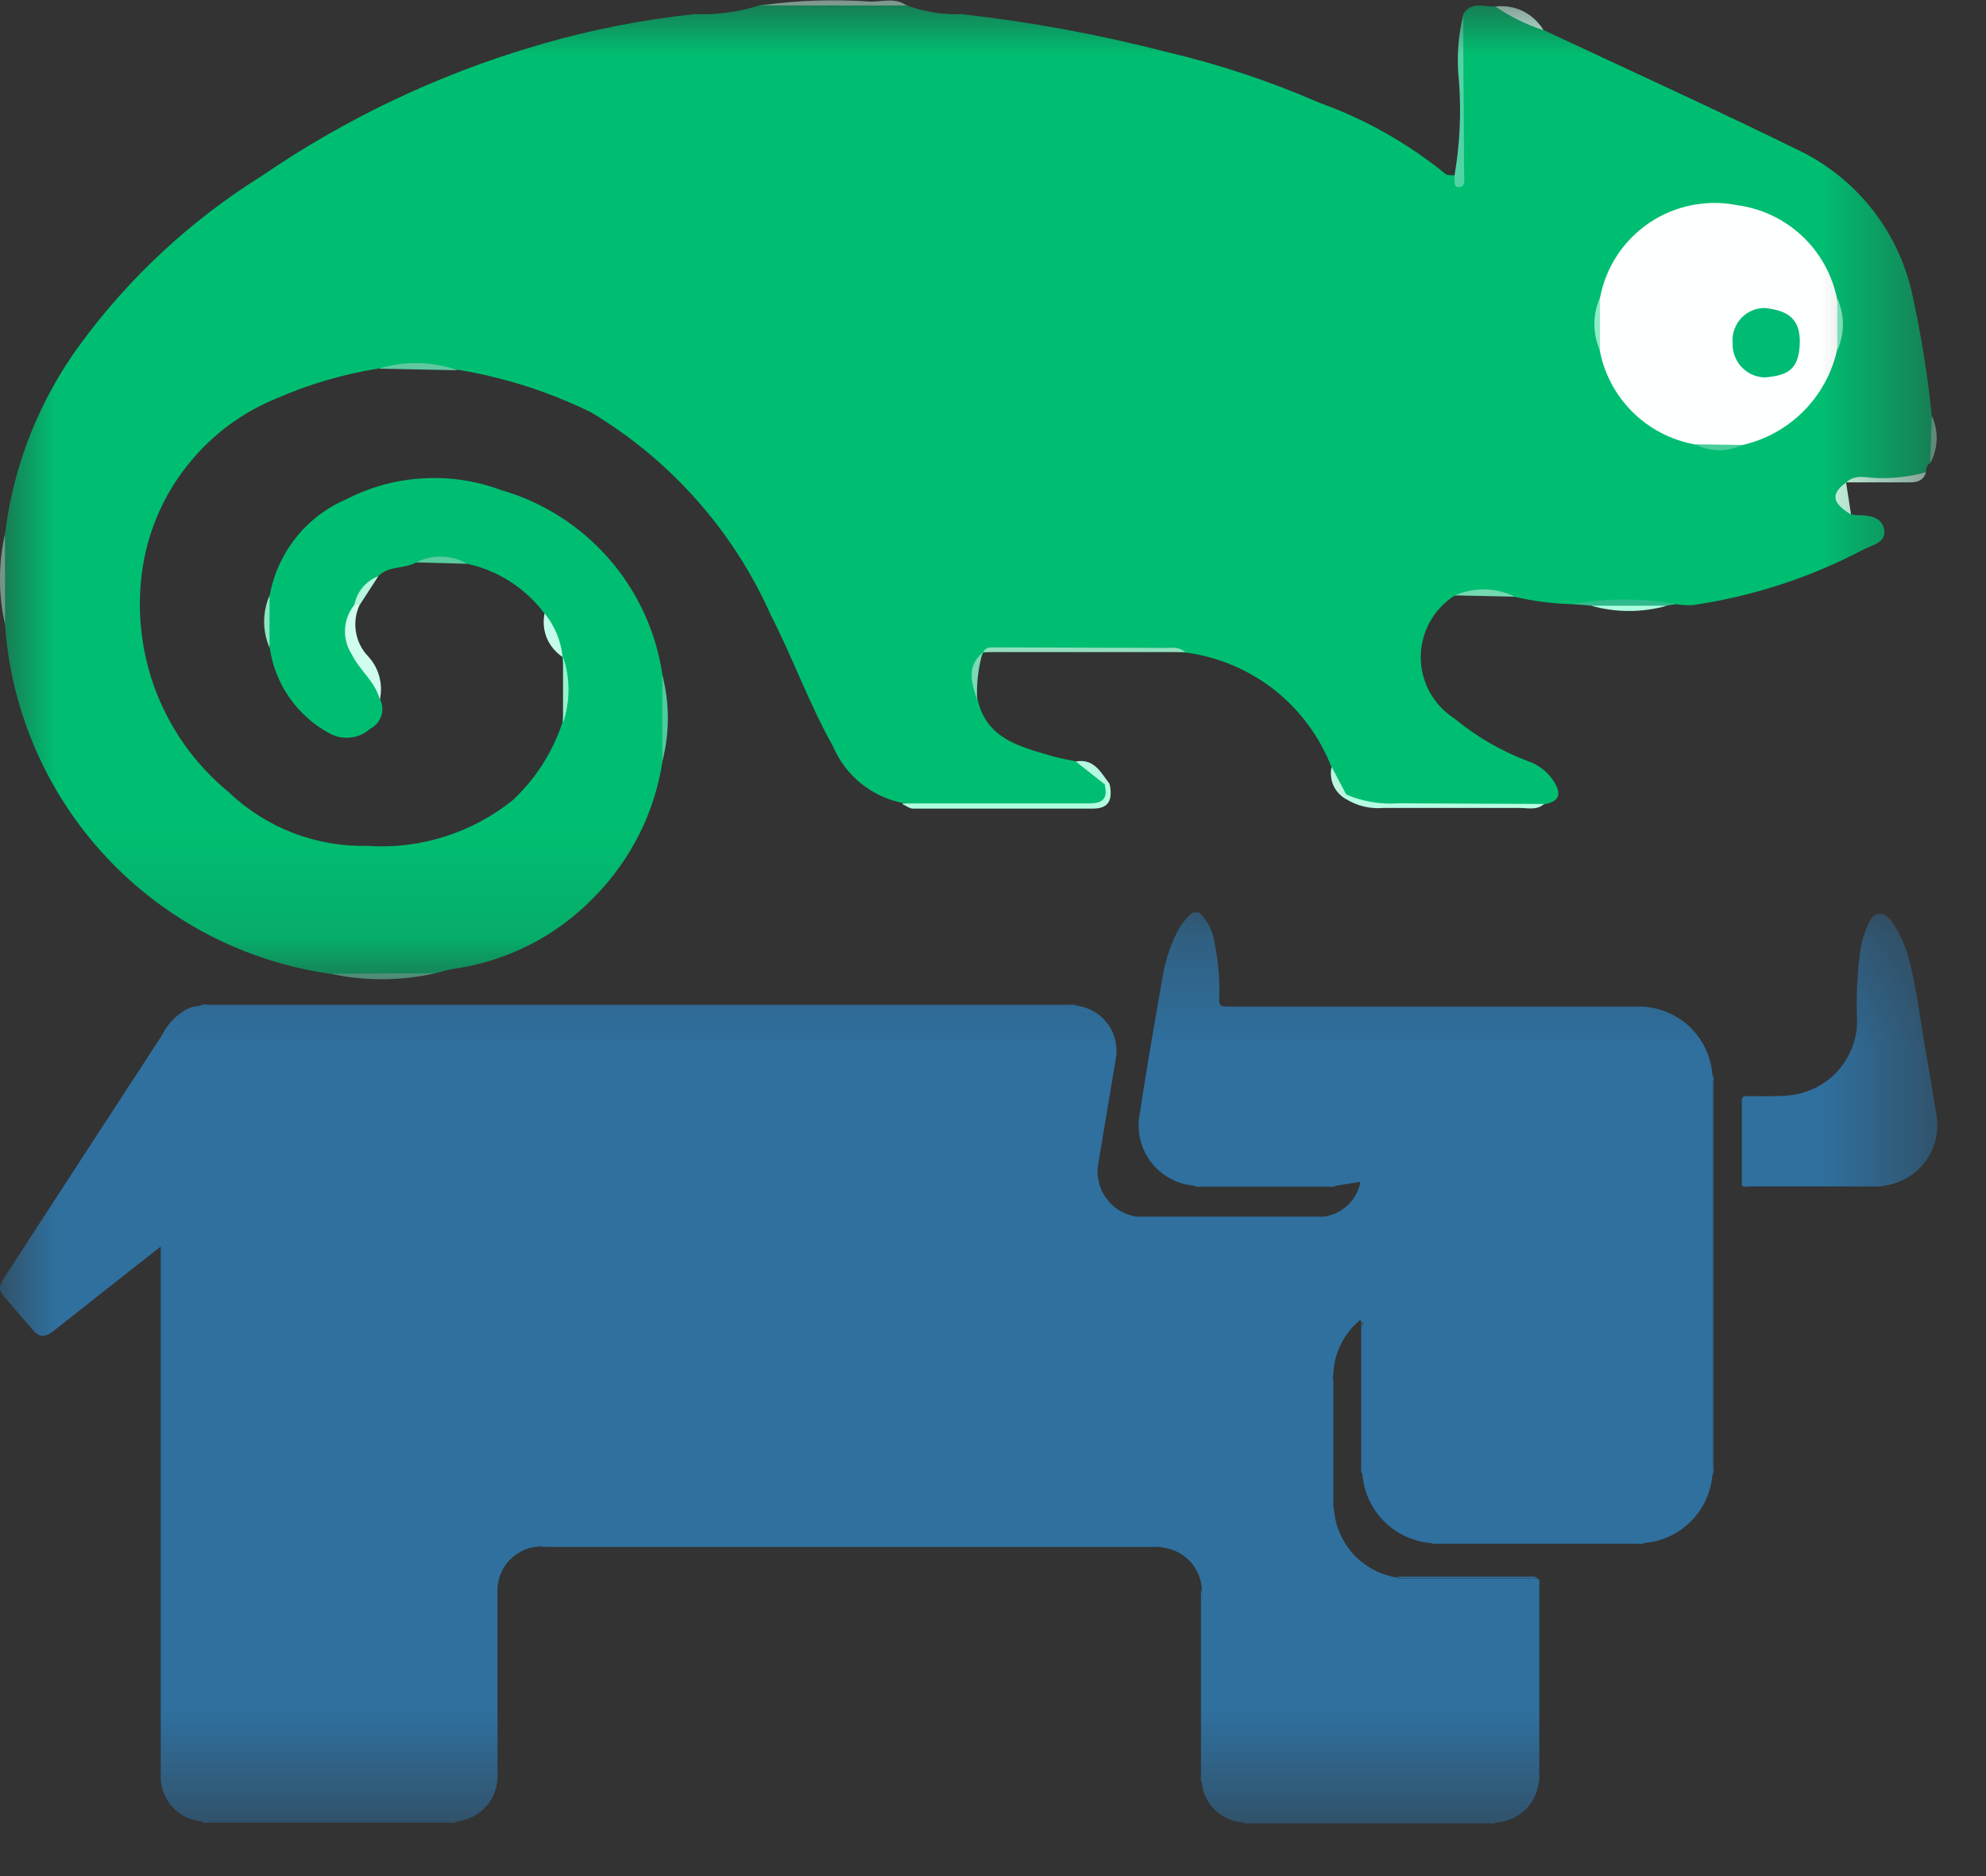 <svg width="18" height="17" viewBox="0 0 18 17" fill="none" xmlns="http://www.w3.org/2000/svg">
<rect x="0" y="0" width="18" height="17" fill="#333333" stroke="none"/>
<mask id="mask0_204_52" style="mask-type:luminance" maskUnits="userSpaceOnUse" x="0" y="8" width="18" height="9">
<path d="M17.553 8.269H0V16.518H17.553V8.269Z" fill="white"/>
</mask>
<g mask="url(#mask0_204_52)">
<path d="M4.917 14.013C4.861 14.012 4.806 14.022 4.755 14.043C4.703 14.065 4.657 14.097 4.618 14.137C4.58 14.177 4.551 14.225 4.532 14.277C4.513 14.33 4.505 14.386 4.509 14.441C4.509 14.984 4.509 15.527 4.509 16.07C4.516 16.176 4.481 16.28 4.413 16.361C4.344 16.442 4.247 16.493 4.142 16.504C4.124 16.508 4.104 16.508 4.086 16.504H1.88C1.862 16.508 1.842 16.508 1.824 16.504C1.72 16.494 1.623 16.445 1.555 16.365C1.486 16.286 1.451 16.183 1.457 16.078V11.295L1.144 11.541L0.484 12.061C0.4 12.123 0.355 12.119 0.291 12.044L0.047 11.761C-0.013 11.691 -0.014 11.661 0.037 11.579C0.513 10.846 0.989 10.115 1.464 9.387C1.512 9.29 1.586 9.208 1.679 9.152C1.718 9.13 1.762 9.117 1.807 9.114C1.832 9.11 1.859 9.11 1.884 9.114H9.691C9.716 9.11 9.743 9.11 9.768 9.114C9.822 9.122 9.874 9.14 9.921 9.169C9.968 9.197 10.008 9.234 10.04 9.278C10.073 9.322 10.096 9.373 10.108 9.426C10.121 9.479 10.123 9.534 10.114 9.588C10.061 9.907 10.008 10.225 9.954 10.544C9.944 10.6 9.946 10.656 9.959 10.711C9.972 10.766 9.996 10.818 10.03 10.863C10.064 10.908 10.106 10.946 10.155 10.974C10.204 11.002 10.258 11.02 10.314 11.026C10.326 11.028 10.337 11.028 10.349 11.026H11.949C11.961 11.028 11.972 11.028 11.984 11.026C12.068 11.018 12.148 10.983 12.21 10.925C12.273 10.868 12.315 10.792 12.33 10.709L12.11 10.744C12.01 10.753 11.91 10.744 11.81 10.744H10.9C10.874 10.748 10.848 10.748 10.823 10.744C10.746 10.738 10.671 10.715 10.603 10.677C10.535 10.64 10.476 10.588 10.429 10.526C10.383 10.464 10.35 10.393 10.333 10.317C10.316 10.241 10.316 10.163 10.331 10.087C10.394 9.667 10.468 9.249 10.541 8.83C10.567 8.682 10.617 8.539 10.69 8.407C10.722 8.354 10.762 8.307 10.811 8.269H10.868C10.947 8.343 10.997 8.443 11.009 8.551C11.043 8.715 11.057 8.883 11.05 9.051C11.05 9.101 11.055 9.121 11.117 9.121C12.357 9.121 13.597 9.121 14.837 9.121C15.008 9.117 15.175 9.178 15.302 9.293C15.429 9.408 15.507 9.568 15.52 9.739C15.523 9.76 15.523 9.781 15.52 9.802C15.52 10.971 15.52 12.14 15.52 13.309C15.523 13.33 15.523 13.351 15.52 13.372C15.505 13.528 15.436 13.675 15.325 13.786C15.214 13.897 15.068 13.966 14.911 13.981C14.895 13.984 14.878 13.984 14.862 13.981H13.006C12.99 13.984 12.973 13.984 12.957 13.981C12.798 13.965 12.65 13.894 12.539 13.78C12.428 13.666 12.36 13.516 12.348 13.357C12.344 13.29 12.344 13.224 12.348 13.157C12.348 12.782 12.348 12.406 12.348 12.031C12.348 12.009 12.372 11.973 12.327 11.962C12.255 12.021 12.197 12.094 12.155 12.177C12.113 12.26 12.089 12.35 12.085 12.443C12.08 12.468 12.08 12.495 12.085 12.52C12.085 12.879 12.085 13.237 12.085 13.596C12.082 13.622 12.083 13.648 12.09 13.673C12.101 13.827 12.165 13.973 12.27 14.087C12.376 14.2 12.517 14.274 12.67 14.296C12.695 14.303 12.72 14.306 12.746 14.302H13.867C13.893 14.299 13.918 14.3 13.943 14.308C13.951 14.325 13.954 14.344 13.95 14.363C13.95 14.945 13.95 15.527 13.95 16.11C13.952 16.126 13.951 16.143 13.945 16.158C13.933 16.25 13.89 16.336 13.823 16.401C13.756 16.465 13.669 16.505 13.576 16.513C13.557 16.516 13.539 16.516 13.52 16.513H11.319C11.3 16.516 11.281 16.516 11.263 16.513C11.17 16.507 11.082 16.468 11.014 16.403C10.946 16.338 10.903 16.252 10.893 16.159C10.889 16.119 10.889 16.079 10.893 16.039C10.893 15.524 10.893 15.01 10.893 14.495C10.897 14.47 10.897 14.444 10.893 14.418C10.892 14.32 10.856 14.226 10.79 14.153C10.725 14.08 10.634 14.034 10.537 14.023C10.515 14.015 10.491 14.013 10.468 14.017H4.987C4.964 14.014 4.94 14.014 4.917 14.017" fill="#2F709F"/>
<path d="M15.787 10.739C15.787 10.485 15.787 10.231 15.787 9.977C15.787 9.937 15.804 9.932 15.837 9.932C15.968 9.932 16.1 9.938 16.232 9.924C16.395 9.904 16.545 9.827 16.655 9.706C16.765 9.584 16.828 9.428 16.832 9.264C16.822 9.043 16.832 8.822 16.862 8.603C16.873 8.534 16.893 8.467 16.92 8.403C16.944 8.35 16.965 8.287 17.034 8.282C17.103 8.277 17.134 8.335 17.168 8.382C17.237 8.492 17.286 8.612 17.314 8.739C17.385 9.029 17.414 9.326 17.47 9.619C17.498 9.776 17.522 9.934 17.549 10.092C17.563 10.166 17.562 10.242 17.546 10.316C17.529 10.389 17.498 10.459 17.454 10.52C17.41 10.581 17.353 10.632 17.288 10.671C17.224 10.709 17.152 10.734 17.077 10.744C17.062 10.749 17.045 10.751 17.029 10.749H15.841C15.823 10.749 15.803 10.754 15.787 10.742" fill="#2F709F"/>
<path d="M9.768 9.114H9.648H1.842H1.807C1.833 9.102 1.861 9.098 1.889 9.104H9.689C9.717 9.099 9.746 9.104 9.771 9.116" fill="#2F709F"/>
<path d="M4.916 14.01C4.939 13.991 4.966 14 4.991 14H10.411C10.45 13.995 10.491 13.999 10.528 14.013H5.015C4.982 14.013 4.949 14.013 4.915 14.013" fill="#2F709F"/>
<path d="M15.519 13.369C15.519 13.353 15.519 13.336 15.519 13.32C15.519 12.146 15.519 10.972 15.519 9.799C15.519 9.778 15.519 9.757 15.519 9.736C15.538 9.759 15.529 9.786 15.529 9.811C15.529 10.972 15.529 12.134 15.529 13.295C15.529 13.32 15.536 13.347 15.518 13.37" fill="#2F709F"/>
<path d="M1.824 16.505C2.124 16.505 2.424 16.505 2.719 16.505H4.142C4.12 16.525 4.093 16.516 4.068 16.516H1.898C1.873 16.516 1.846 16.525 1.824 16.505Z" fill="#2F709F"/>
<path d="M11.262 16.511H11.374H13.481H13.565C13.542 16.53 13.515 16.522 13.49 16.522H11.337C11.312 16.522 11.285 16.53 11.262 16.511Z" fill="#2F709F"/>
<path d="M12.957 13.977H14.311H14.911C14.888 13.995 14.861 13.988 14.836 13.988H13.036C13.011 13.988 12.984 13.995 12.961 13.977" fill="#2F709F"/>
<path d="M13.935 16.151C13.935 15.612 13.935 15.072 13.935 14.533C13.935 14.456 13.935 14.378 13.935 14.301C13.961 14.318 13.949 14.344 13.949 14.365C13.949 14.936 13.949 15.506 13.949 16.077C13.953 16.103 13.949 16.129 13.937 16.152" fill="#2F709F"/>
<path d="M10.884 14.411C10.889 14.419 10.893 14.428 10.895 14.437C10.897 14.446 10.897 14.456 10.895 14.465V16.117C10.895 16.129 10.895 16.14 10.895 16.152C10.88 16.136 10.885 16.117 10.885 16.098C10.885 15.545 10.885 14.992 10.885 14.439C10.884 14.43 10.883 14.42 10.884 14.411Z" fill="#2F709F"/>
<path d="M11.982 11.026C11.964 11.042 11.942 11.036 11.921 11.036H10.371C10.351 11.036 10.328 11.043 10.311 11.026C10.588 11.026 10.866 11.026 11.143 11.026C11.42 11.026 11.702 11.026 11.982 11.026Z" fill="#2F709F"/>
<path d="M12.322 11.954C12.329 11.942 12.341 11.936 12.348 11.954C12.351 11.968 12.351 11.982 12.348 11.996V13.327C12.348 13.336 12.348 13.346 12.348 13.355C12.328 13.33 12.338 13.301 12.337 13.274C12.337 12.861 12.337 12.449 12.337 12.036C12.337 12.009 12.349 11.979 12.323 11.957" fill="#2F709F"/>
<path d="M10.825 10.742H12.111C12.093 10.759 12.071 10.753 12.05 10.753H10.885C10.864 10.753 10.842 10.759 10.825 10.741" fill="#2F709F"/>
<path d="M15.787 10.739H17.024H17.073C17.05 10.751 17.024 10.755 16.998 10.751H15.844C15.826 10.751 15.801 10.764 15.789 10.737" fill="#2F709F"/>
<path d="M13.934 14.299H12.734C12.708 14.302 12.682 14.298 12.659 14.287H13.888C13.904 14.287 13.921 14.287 13.933 14.3" fill="#2F709F"/>
<path d="M12.078 13.664C12.061 13.647 12.066 13.625 12.066 13.604C12.066 13.234 12.066 12.864 12.066 12.495C12.066 12.475 12.06 12.453 12.077 12.435C12.077 12.844 12.078 13.254 12.078 13.664Z" fill="#2F709F"/>
</g>
<mask id="mask1_204_52" style="mask-type:luminance" maskUnits="userSpaceOnUse" x="0" y="0" width="18" height="9">
<path d="M17.553 0H0V8.874H17.553V0Z" fill="white"/>
</mask>
<g mask="url(#mask1_204_52)">
<path d="M8.222 0.05C8.38 0.108 8.548 0.135 8.716 0.128C9.347 0.199 9.972 0.315 10.586 0.474C11.056 0.585 11.515 0.738 11.958 0.931C12.373 1.08 12.759 1.298 13.101 1.576C13.117 1.592 13.155 1.585 13.182 1.589C13.272 1.522 13.244 1.424 13.247 1.335C13.258 0.935 13.23 0.535 13.262 0.128C13.336 0.007 13.452 0.064 13.554 0.058C13.714 0.093 13.864 0.167 13.99 0.272C14.768 0.637 15.551 0.993 16.323 1.372C16.582 1.501 16.808 1.687 16.984 1.917C17.16 2.146 17.281 2.413 17.338 2.696C17.415 3.05 17.472 3.409 17.509 3.77C17.537 3.911 17.532 4.056 17.496 4.195C17.461 4.212 17.459 4.246 17.455 4.279C17.333 4.379 17.185 4.339 17.047 4.35C16.942 4.338 16.836 4.345 16.734 4.372C16.705 4.418 16.693 4.472 16.701 4.526C16.71 4.58 16.737 4.628 16.779 4.663C16.793 4.663 16.807 4.663 16.821 4.668C16.921 4.668 17.04 4.676 17.071 4.775C17.116 4.916 16.971 4.936 16.882 4.983C16.401 5.236 15.88 5.405 15.342 5.483C15.293 5.486 15.243 5.483 15.195 5.475C14.881 5.497 14.567 5.475 14.254 5.475C14.078 5.47 13.903 5.448 13.731 5.409C13.552 5.362 13.365 5.358 13.184 5.397C13.09 5.457 13.013 5.539 12.959 5.636C12.905 5.734 12.877 5.843 12.877 5.955C12.877 6.066 12.905 6.175 12.959 6.273C13.013 6.37 13.09 6.452 13.184 6.512C13.383 6.677 13.609 6.807 13.851 6.898C13.939 6.928 14.016 6.986 14.07 7.062C14.145 7.168 14.159 7.262 13.994 7.288C13.476 7.32 12.958 7.295 12.439 7.301C12.37 7.291 12.303 7.272 12.239 7.243C12.123 7.181 12.107 7.059 12.068 6.952C11.961 6.676 11.782 6.434 11.55 6.251C11.317 6.068 11.039 5.951 10.746 5.913C10.317 5.865 9.887 5.9 9.457 5.894C9.275 5.875 9.092 5.882 8.912 5.915C8.874 5.979 8.85 6.05 8.841 6.124C8.832 6.198 8.84 6.273 8.862 6.344C8.941 6.687 9.231 6.762 9.509 6.844C9.589 6.869 9.673 6.882 9.756 6.9C9.892 6.95 10.014 7.016 10.043 7.178C10.043 7.194 10.039 7.21 10.033 7.225C10.026 7.239 10.017 7.252 10.005 7.263C9.993 7.274 9.979 7.283 9.964 7.288C9.949 7.294 9.933 7.296 9.917 7.295C9.34 7.286 8.762 7.323 8.186 7.277C8.046 7.25 7.915 7.189 7.804 7.099C7.693 7.01 7.606 6.894 7.55 6.763C7.336 6.383 7.186 5.963 6.988 5.577C6.647 4.81 6.078 4.168 5.358 3.737C4.979 3.551 4.575 3.421 4.158 3.352C3.921 3.306 3.677 3.301 3.438 3.338C3.114 3.389 2.797 3.482 2.497 3.614C2.196 3.738 1.931 3.934 1.724 4.185C1.516 4.436 1.374 4.733 1.309 5.052C1.232 5.442 1.263 5.846 1.397 6.221C1.532 6.595 1.765 6.926 2.073 7.178C2.24 7.338 2.438 7.463 2.654 7.547C2.869 7.63 3.1 7.67 3.331 7.665C3.806 7.697 4.275 7.549 4.646 7.252C4.852 7.06 5.007 6.819 5.096 6.552C5.127 6.353 5.127 6.151 5.096 5.952C5.02 5.83 4.965 5.697 4.933 5.557C4.761 5.328 4.513 5.169 4.233 5.108C4.084 5.062 3.924 5.058 3.773 5.096C3.665 5.158 3.523 5.123 3.428 5.221C3.331 5.287 3.26 5.386 3.228 5.499C3.189 5.569 3.171 5.65 3.177 5.73C3.184 5.81 3.214 5.887 3.264 5.95C3.357 6.061 3.419 6.194 3.445 6.337C3.468 6.384 3.472 6.438 3.455 6.488C3.438 6.538 3.403 6.579 3.356 6.603C3.306 6.648 3.244 6.676 3.178 6.683C3.111 6.691 3.044 6.677 2.986 6.645C2.841 6.567 2.717 6.456 2.623 6.321C2.529 6.187 2.468 6.032 2.445 5.869C2.42 5.712 2.42 5.551 2.445 5.394C2.48 5.203 2.561 5.024 2.682 4.872C2.802 4.721 2.959 4.601 3.137 4.525C3.352 4.414 3.587 4.349 3.828 4.335C4.069 4.32 4.31 4.355 4.537 4.439C4.917 4.548 5.258 4.764 5.518 5.062C5.778 5.359 5.947 5.726 6.004 6.117C6.028 6.378 6.028 6.64 6.004 6.901C5.933 7.363 5.718 7.79 5.391 8.123C5.049 8.48 4.596 8.712 4.106 8.78C4.052 8.79 3.998 8.804 3.945 8.82C3.631 8.851 3.314 8.852 3 8.825C2.219 8.716 1.499 8.341 0.961 7.764C0.423 7.187 0.099 6.442 0.045 5.655C0.022 5.384 0.022 5.111 0.045 4.84C0.121 4.216 0.357 3.623 0.729 3.117C1.175 2.51 1.733 1.993 2.373 1.594C3.132 1.074 3.968 0.677 4.85 0.417C5.322 0.276 5.805 0.18 6.295 0.128C6.498 0.136 6.701 0.108 6.895 0.045C7.337 0.017 7.78 0.017 8.222 0.045" fill="#00BE71"/>
<path d="M8.18 7.28H9.824C9.934 7.28 10.054 7.287 10.013 7.113C10.015 7.109 10.018 7.105 10.023 7.103C10.027 7.1 10.031 7.099 10.036 7.099C10.041 7.099 10.045 7.1 10.049 7.103C10.053 7.105 10.057 7.109 10.059 7.113C10.082 7.237 10.059 7.327 9.907 7.327C9.363 7.327 8.818 7.327 8.274 7.327C8.243 7.327 8.212 7.301 8.181 7.287" fill="#B2FCE0"/>
<path d="M3.442 6.338C3.4 6.175 3.259 6.075 3.188 5.929C3.144 5.861 3.123 5.781 3.127 5.701C3.132 5.62 3.161 5.543 3.212 5.48C3.229 5.458 3.245 5.458 3.26 5.48C3.224 5.556 3.212 5.642 3.226 5.725C3.239 5.809 3.278 5.886 3.336 5.947C3.384 5.998 3.419 6.061 3.437 6.128C3.456 6.196 3.458 6.267 3.443 6.336" fill="#CFFDEE"/>
<path d="M12.198 7.198C12.348 7.263 12.512 7.291 12.676 7.279L13.995 7.285C13.928 7.345 13.846 7.321 13.771 7.321C13.36 7.321 12.95 7.321 12.539 7.321C12.419 7.332 12.298 7.303 12.196 7.238C12.184 7.228 12.181 7.218 12.185 7.209C12.189 7.2 12.193 7.195 12.198 7.195" fill="#B6FEE3"/>
<path d="M8.91 5.912C8.931 5.862 8.976 5.866 9.017 5.866L10.606 5.871C10.63 5.867 10.655 5.869 10.679 5.875C10.703 5.882 10.725 5.893 10.744 5.909H8.91" fill="#92DFBD"/>
<path d="M13.262 0.129C13.262 0.611 13.268 1.094 13.27 1.576C13.27 1.622 13.286 1.695 13.22 1.696C13.171 1.696 13.186 1.63 13.183 1.589C13.232 1.306 13.245 1.018 13.223 0.731C13.201 0.53 13.215 0.327 13.263 0.131" fill="#52D3A5"/>
<path d="M8.222 0.049H6.895C7.226 0.002 7.561 -0.009 7.895 0.015C8.003 0.015 8.12 -0.025 8.22 0.053" fill="#C6F8E6"/>
<path d="M3 8.824L3.945 8.819C3.634 8.89 3.312 8.892 3 8.824Z" fill="#66CEA7"/>
<path d="M14.248 5.474C14.559 5.419 14.878 5.419 15.189 5.474L15.104 5.488C14.876 5.514 14.646 5.514 14.418 5.488L14.248 5.473" fill="#2FBB8D"/>
<path d="M0.045 4.84V5.655C-0.016 5.387 -0.016 5.108 0.045 4.84Z" fill="#B7EED8"/>
<path d="M16.734 4.371C16.819 4.291 16.923 4.332 17.018 4.332C17.166 4.336 17.314 4.319 17.456 4.279C17.426 4.379 17.342 4.371 17.265 4.371C17.088 4.371 16.911 4.371 16.735 4.371" fill="#C7F9E3"/>
<path d="M6.003 6.9C6.003 6.639 6.003 6.377 6.003 6.116C6.07 6.373 6.07 6.643 6.003 6.9Z" fill="#4CCC9F"/>
<path d="M13.989 0.273C13.834 0.223 13.687 0.151 13.553 0.059C13.639 0.049 13.725 0.063 13.803 0.101C13.88 0.139 13.945 0.199 13.989 0.273Z" fill="#C9FCEC"/>
<path d="M3.431 3.341C3.666 3.268 3.919 3.273 4.151 3.355L3.431 3.341Z" fill="#5EC9A0"/>
<path d="M4.936 5.558C5.028 5.671 5.085 5.808 5.099 5.953C5.035 5.911 4.985 5.851 4.956 5.781C4.927 5.71 4.92 5.633 4.936 5.558Z" fill="#C4FBEA"/>
<path d="M14.422 5.489H15.108C14.884 5.552 14.646 5.552 14.422 5.489Z" fill="#ACFCDE"/>
<path d="M5.103 5.95C5.169 6.144 5.169 6.356 5.103 6.55C5.103 6.35 5.103 6.15 5.103 5.95Z" fill="#97F2CD"/>
<path d="M16.777 4.663C16.651 4.583 16.556 4.499 16.732 4.372L16.777 4.663Z" fill="#C7F9E3"/>
<path d="M13.185 5.395C13.272 5.358 13.365 5.339 13.46 5.341C13.554 5.343 13.647 5.366 13.732 5.407L13.185 5.395Z" fill="#73D9B1"/>
<path d="M10.059 7.108H10.013L9.75 6.9C9.918 6.871 9.977 7 10.058 7.105" fill="#B6F7E2"/>
<path d="M8.856 6.342C8.808 6.191 8.756 6.042 8.906 5.913C8.866 6.052 8.849 6.197 8.856 6.342Z" fill="#7CDAB6"/>
<path d="M3.772 5.096C3.844 5.059 3.924 5.041 4.005 5.044C4.085 5.046 4.164 5.068 4.234 5.109L3.772 5.096Z" fill="#5ACAA0"/>
<path d="M2.443 5.395V5.87C2.411 5.795 2.394 5.714 2.394 5.633C2.394 5.551 2.411 5.47 2.443 5.395Z" fill="#8BE6C3"/>
<path d="M17.496 4.194L17.509 3.769C17.54 3.836 17.555 3.909 17.553 3.983C17.55 4.057 17.531 4.129 17.496 4.194Z" fill="#88D2B2"/>
<path d="M3.26 5.48H3.212C3.223 5.422 3.249 5.368 3.287 5.322C3.325 5.277 3.374 5.242 3.429 5.221L3.26 5.482" fill="#B8F5DF"/>
<path d="M12.199 7.198C12.199 7.212 12.199 7.226 12.199 7.241C12.149 7.213 12.109 7.169 12.085 7.117C12.062 7.064 12.056 7.005 12.069 6.949L12.201 7.198" fill="#BCF6E1"/>
<path d="M14.502 2.697C14.528 2.56 14.581 2.429 14.658 2.312C14.735 2.196 14.835 2.096 14.95 2.018C15.066 1.94 15.197 1.886 15.334 1.859C15.471 1.832 15.612 1.832 15.749 1.86C15.968 1.89 16.171 1.987 16.333 2.138C16.494 2.289 16.604 2.486 16.649 2.702C16.677 2.859 16.677 3.02 16.649 3.177C16.601 3.386 16.495 3.578 16.343 3.729C16.191 3.881 15.999 3.986 15.79 4.033C15.649 4.064 15.503 4.062 15.363 4.027C15.15 3.989 14.954 3.888 14.8 3.737C14.646 3.585 14.541 3.391 14.5 3.179C14.477 3.02 14.477 2.858 14.5 2.699" fill="#FEFFFF"/>
<path d="M16.652 3.176C16.652 3.018 16.652 2.86 16.652 2.701C16.685 2.776 16.703 2.857 16.703 2.938C16.703 3.02 16.685 3.101 16.652 3.176Z" fill="#84EDC4"/>
<path d="M14.502 2.697C14.502 2.857 14.502 3.017 14.502 3.177C14.468 3.101 14.451 3.02 14.451 2.937C14.451 2.854 14.468 2.773 14.502 2.697Z" fill="#8DEDC9"/>
<path d="M15.365 4.026L15.792 4.032C15.725 4.064 15.652 4.081 15.578 4.08C15.504 4.079 15.431 4.06 15.365 4.026Z" fill="#4CCC9C"/>
<path d="M15.703 3.098C15.701 3.058 15.707 3.018 15.721 2.981C15.735 2.943 15.756 2.909 15.784 2.88C15.811 2.852 15.845 2.829 15.882 2.813C15.918 2.798 15.958 2.79 15.998 2.791C16.207 2.814 16.322 2.891 16.312 3.12C16.302 3.349 16.202 3.404 15.991 3.42C15.951 3.418 15.912 3.409 15.875 3.392C15.839 3.375 15.807 3.35 15.78 3.321C15.753 3.291 15.733 3.256 15.72 3.218C15.707 3.18 15.701 3.14 15.704 3.1" fill="#00BB74"/>
</g>
</svg>
